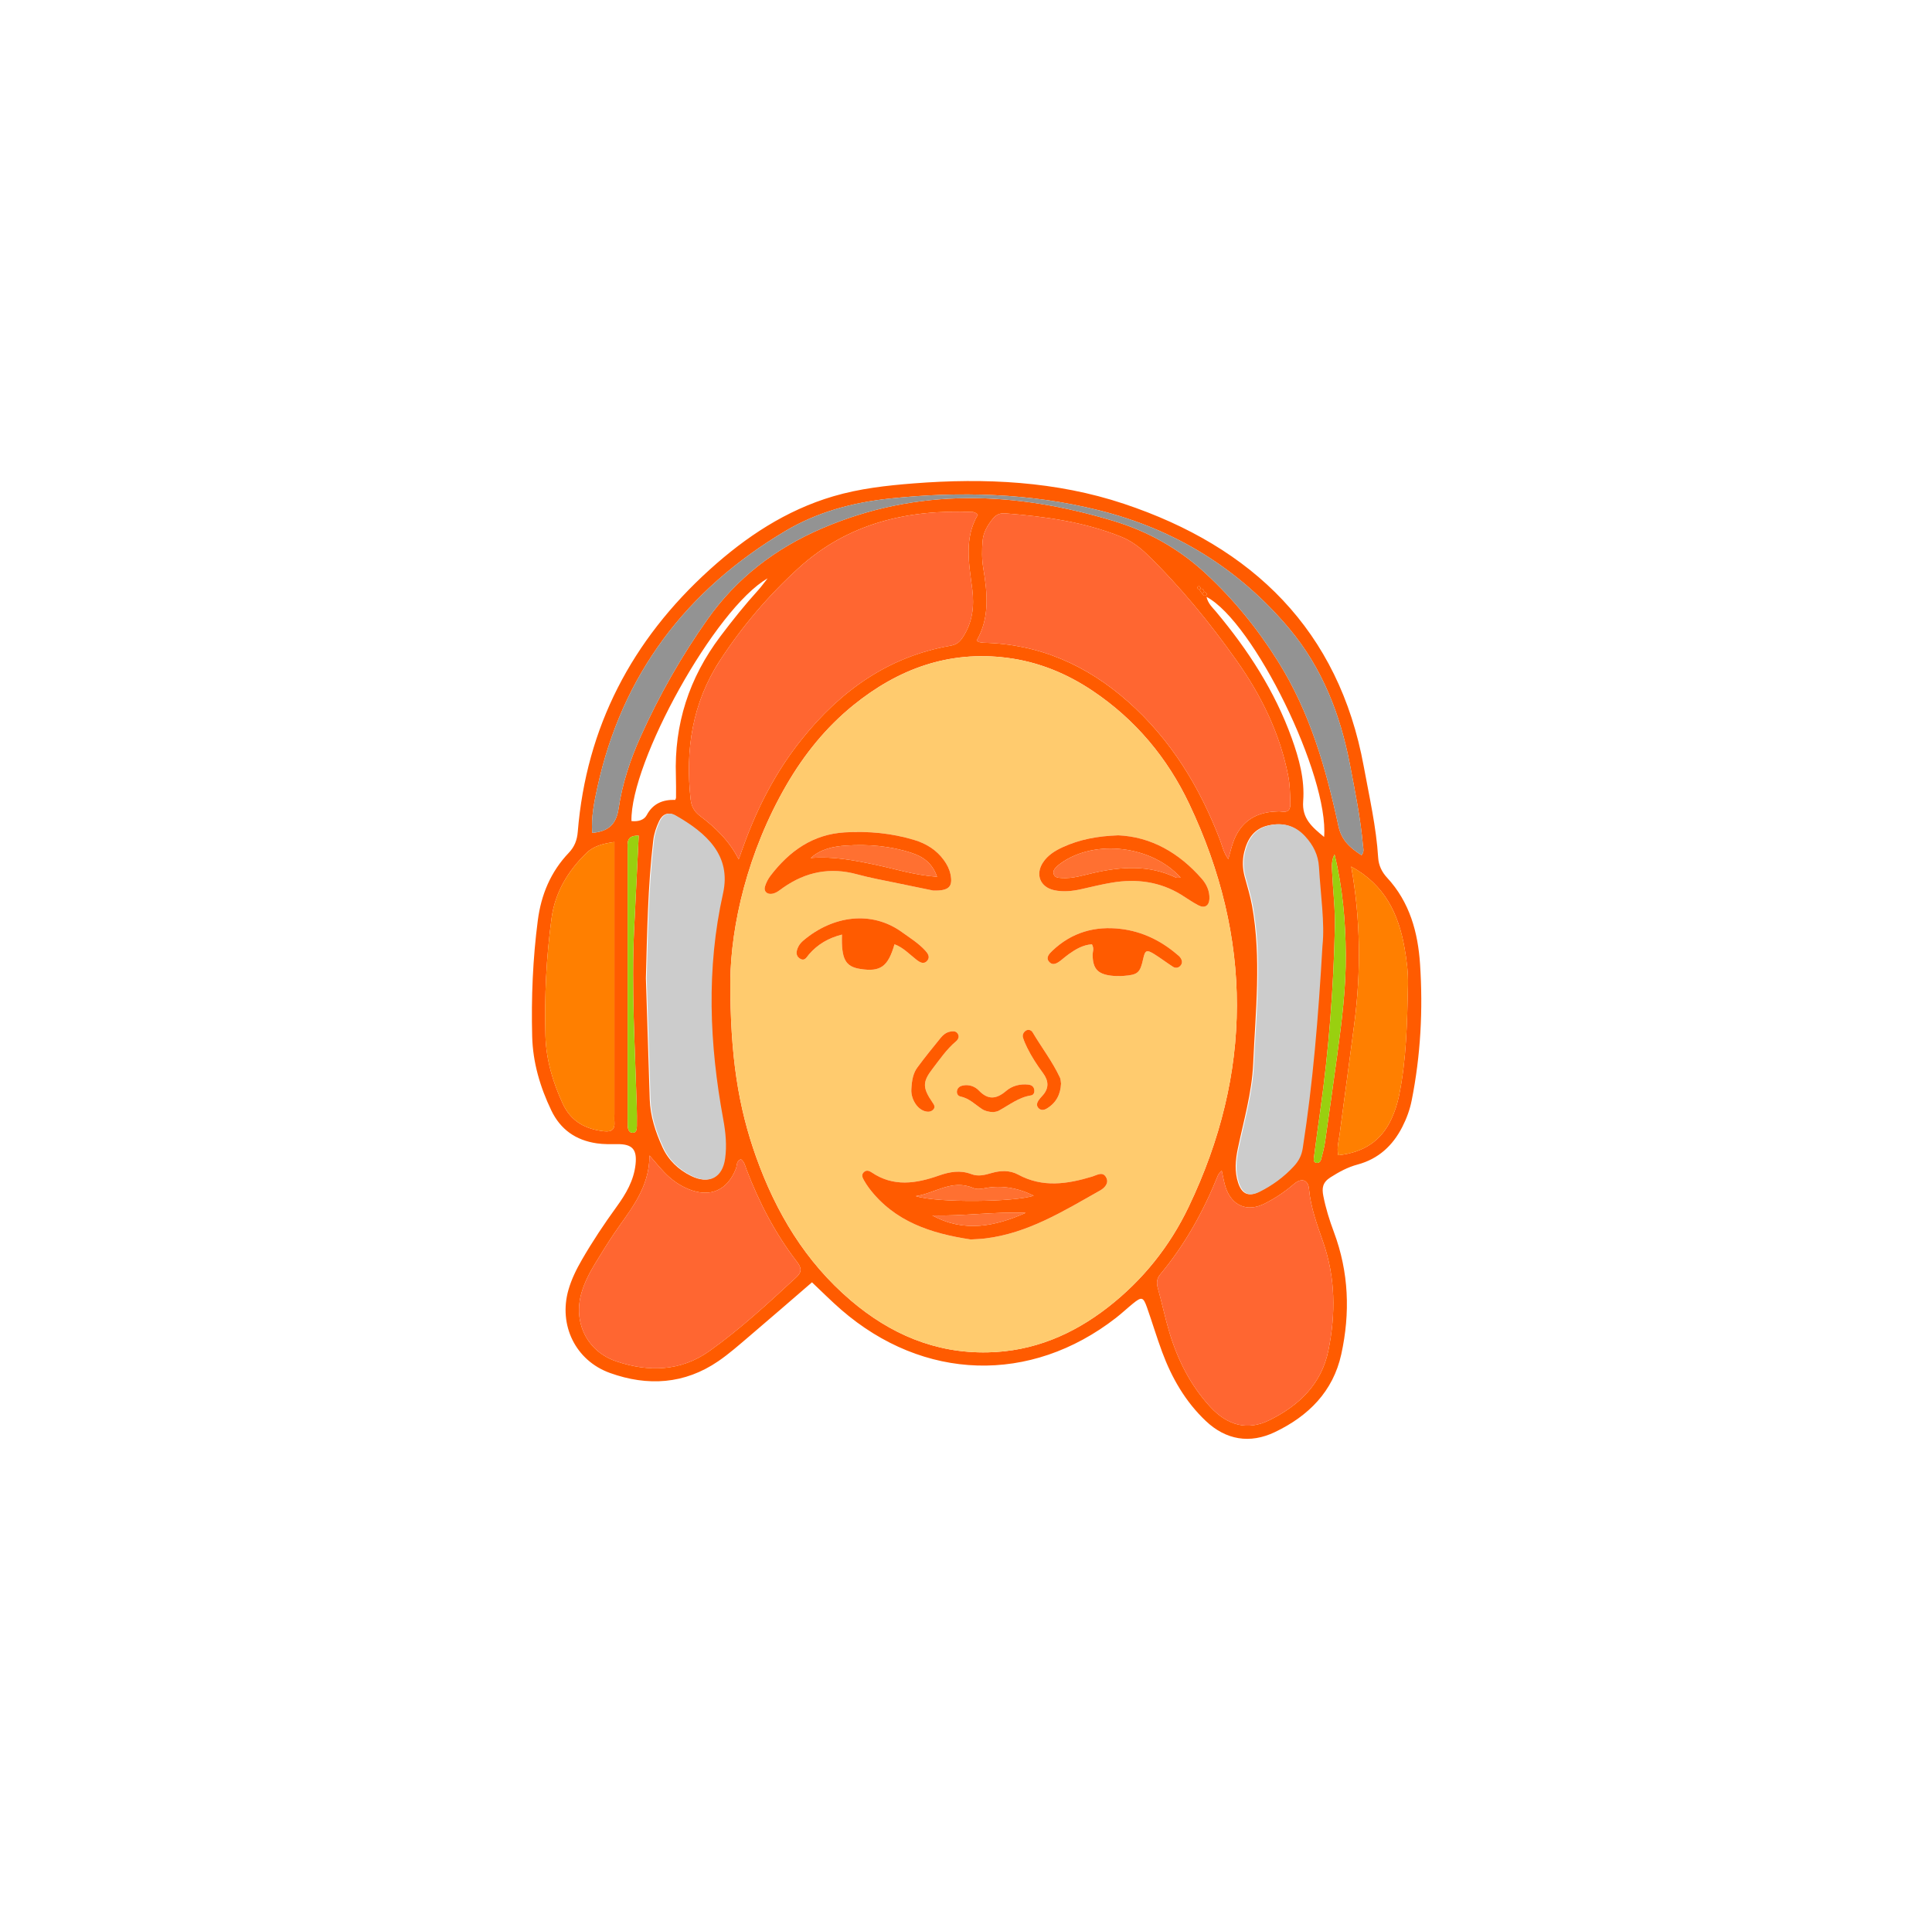 <svg xmlns="http://www.w3.org/2000/svg" viewBox="0 0 2515.45 2505.59"><defs><style>      .cls-1 {        fill: #ccc;      }      .cls-1, .cls-2, .cls-3, .cls-4, .cls-5, .cls-6, .cls-7, .cls-8, .cls-9 {        stroke-width: 0px;      }      .cls-2 {        fill: #99d00f;      }      .cls-3 {        fill: none;      }      .cls-4 {        fill: #ff6631;      }      .cls-5 {        fill: #ff7f00;      }      .cls-6 {        fill: #ffcb6e;      }      .cls-7 {        fill: #ff7031;      }      .cls-8 {        fill: #ff5b00;      }      .cls-9 {        fill: #939393;      }    </style></defs><g id="Capa_15" data-name="Capa 15"><path class="cls-8" d="M1561.58,767.95c-1.61-.99-3.91-2.45-1.82-4.09,2.03-1.59,3.2.67,3.64,2.66-.58.51-1.18.99-1.82,1.42Z"></path><path class="cls-8" d="M1565.12,773.11c-1.17-1.73-2.34-3.46-3.52-5.17.62-.42,1.23-.9,1.81-1.41,2.6.06,3.95,1.48,4.38,3.9-.94.85-1.83,1.74-2.67,2.68Z"></path><path class="cls-8" d="M1567.78,770.43c1.92.64,4.15,2.3,3.21,3.79-2.24,3.57-4.1.45-5.87-1.12.83-.93,1.72-1.82,2.66-2.67Z"></path><path class="cls-8" d="M1057.2,1669.79c-27.6,23.79-54.52,47.23-81.73,70.36-13.11,11.14-26.07,22.63-40.25,32.34-43.93,30.11-91.98,32.96-140.92,15.4-45.25-16.24-67.31-62.59-54.16-108.37,3.98-13.85,10.35-26.73,17.56-39.21,13.72-23.73,28.89-46.54,45.02-68.76,12.16-16.75,22.55-34.31,24.78-55.51,2-18.98-3.91-26.31-23.52-26.18-9.03.06-17.94.29-26.93-1.03-27.54-4.04-47.35-18.08-59.25-42.88-14.67-30.57-24.05-62.59-24.91-96.44-1.28-50.5.8-100.88,7.34-151.06,4.36-33.45,16.76-63.2,40.33-87.96,7.5-7.88,10.81-16.48,11.69-27.35,11.13-136.24,70.23-249.64,171.95-341.57,46.77-42.27,98.87-77.07,160.82-95.33,34.14-10.06,69.19-14.01,104.51-16.77,92.9-7.27,185.47-2.9,273.75,26.55,168.12,56.08,279.88,164.9,312.3,341.93,7.24,39.53,16.3,78.84,18.81,119.12.61,9.88,4.91,18.64,11.54,25.79,29.7,32.01,40.25,71.62,42.98,112.82,3.92,59.31.77,118.59-10.88,177.16-2.4,12.09-6.63,23.66-12.27,34.67-12.43,24.3-31.03,41.64-58.24,48.93-12.84,3.44-24.01,9.54-35.26,16.68-10.56,6.71-11.23,14.29-9.3,24.17,3.14,16.11,8.02,31.71,13.78,47.1,19.46,52.07,21.4,105.29,9.59,159.11-10.64,48.48-42.76,80.45-86.39,101.31-32.47,15.53-63.74,10.47-90.16-14.61-26.45-25.1-44.12-55.9-56.63-89.57-7.13-19.2-12.96-38.85-19.79-58.17-4.85-13.74-6.97-14.19-18.31-4.97-7.48,6.08-14.51,12.72-22.12,18.64-111.28,86.49-250.41,82.39-357.7-10.65-12.94-11.23-25.01-23.42-38.03-35.68ZM1565.13,773.08c1.76,1.59,3.62,4.7,5.86,1.14.94-1.49-1.29-3.15-3.21-3.79-.43-2.42-1.78-3.84-4.38-3.9-.44-1.99-1.61-4.25-3.64-2.66-2.09,1.64.21,3.09,1.85,4.07,1.17,1.73,2.34,3.46,3.52,5.15ZM950.89,1276.63c-.34,98.27,10.45,165.32,33.68,230.23,25.73,71.88,63.94,136.11,123.18,186.56,51.02,43.45,109.57,68.98,178.2,67.59,59.15-1.2,110.68-23.03,156.53-58.69,45.42-35.32,80.49-79.33,105-130.48,83.71-174.68,83.82-350.31.82-525.15-28.29-59.59-69.88-109.67-125.74-147.12-33.7-22.59-70.53-37.75-111.24-42.97-76.45-9.79-142.14,14.63-200.31,61.76-35.72,28.94-64.01,64.19-86.92,103.61-51.15,88.03-72.38,183.55-73.21,254.65ZM1271.65,834.05c1.94,1.35,2.41,1.91,2.97,2.02,2.02.4,4.07.86,6.11.91,72.7,1.73,134.54,29.36,187.92,76.62,55.89,49.48,93.2,111.05,119.58,179.6,3.15,8.19,4.74,17.06,11,25.45,2.29-7.94,3.96-15.03,6.36-21.86,8.82-25.09,27.45-38.67,54.46-40,2.77-.14,5.61-.43,8.31,0,9.64,1.56,11.99-3.24,11.67-11.6-.44-11.58-.5-23.13-2.72-34.6-10.72-55.24-35.05-104.86-67.33-150.47-34.87-49.26-73.06-96.09-116.67-138.4-10.06-9.75-21.12-17.78-34.05-22.96-48.1-19.26-98.83-26.2-150.15-30.25-6.84-.54-11.95,1.43-16.26,6.73-7.06,8.68-12.59,17.82-13.51,29.28-.93,11.62-1.1,23.28.79,34.69,5.38,32.57,8.87,64.84-8.48,94.84ZM961.77,1119.01c2.01-5.56,4.03-11.12,6.03-16.69,18.1-50.49,42.45-97.76,76.27-139.9,50.11-62.42,111.92-107.29,193.36-121.57,7.64-1.34,11.89-4.59,16.02-10.85,12.81-19.43,15.25-40.42,12.44-62.7-4.17-32.98-10.94-66.16,7.19-96.88-1.78-1.59-2.18-2.15-2.73-2.39-1.25-.54-2.55-1.25-3.86-1.3-84.86-3.63-162.61,14.6-226.69,72.91-39.35,35.8-73.58,76.04-102.48,120.48-35.98,55.32-45.19,116.21-38.18,180.45,1.03,9.45,4.63,16.15,12.44,22.05,19.9,15.03,37.78,32.02,50.19,56.39ZM1590.67,1524.24c-2.41,2.99-4.1,4.34-4.8,6.07-18.74,46.57-42.82,90.15-75.17,129.03-5.05,6.08-5,11.81-2.99,18.93,5.37,19.03,9.31,38.46,15.04,57.37,10.81,35.67,27.38,68.56,53,96.36,22.55,24.47,48.75,31.22,76.83,17.4,38.74-19.07,68.1-47.12,76.98-90.94,9.64-47.58,9.33-94.8-6.9-141.27-7.87-22.53-16.16-44.92-18.35-69.03-1.11-12.16-9.99-14.76-19.9-6.16-11.55,10.01-24.23,18.36-37.77,25.24-22.65,11.52-42.76,3.01-50.79-20.95-2.15-6.42-3.14-13.22-5.18-22.06ZM845.67,1504.68c-.23,42.59-24.73,70.25-45.04,100.01-9.25,13.55-17.85,27.54-26.34,41.57-7.08,11.71-13.31,23.92-17.15,37.07-11.23,38.48,7.02,76.37,45.1,89.32,42,14.28,84,13.2,121.09-13.12,40.43-28.69,76.76-62.42,113.12-95.96,7.74-7.14,7.43-12.33,1.18-20.45-28.18-36.62-49.2-77.13-65.61-120.05-1.83-4.78-2.67-10.26-7.39-13.51-6.21,2.34-4.87,8.02-6.45,12.11-10.83,28.15-33.35,38.19-61.29,26.96-12.37-4.97-22.94-12.63-32.03-22.15-5.56-5.82-10.66-12.07-19.19-21.81ZM840.96,1274.07c1.7,53.68,3.35,105.44,4.99,157.2.7,22.18,7.54,42.88,16.66,62.81,7.65,16.7,20.6,29.03,37.2,37.2,22.73,11.19,39.8,2.27,43.24-22.6,2.36-17.02.71-34.07-2.39-50.86-18.14-98.14-22.22-196.52-.33-294.41,11.04-49.4-21.4-78.65-61.7-101.6-8.41-4.79-16.03-1.96-20.43,7.33-3.83,8.09-6.66,16.4-7.7,25.31-7.08,60.31-7.94,120.93-9.55,179.62ZM1720.81,1231.2c3.09-28.93-2.4-65.52-4.59-102.21-.92-15.48-7.25-28.35-18.08-40.06-13.29-14.37-28.96-18.11-47.04-14.01-18.4,4.17-27,17.48-31.14,34.64-2.64,10.94-2.23,21.55.67,32.3,3.38,12.49,7.27,24.92,9.56,37.61,12.35,68.5,4.46,137.25,1.44,205.87-1.65,37.58-12.35,73.83-20,110.5-3.09,14.81-4.41,29.79.46,44.46,4.84,14.57,13.37,18.4,27.07,11.53,16.75-8.4,31.64-19.33,44.44-33.2,6.39-6.92,10.05-14.16,11.47-23.26,13.26-84.94,20.36-170.46,25.73-264.17ZM1772.72,1113.69c3.88-4.83,2.17-8.95,1.85-12.69-3.1-35.36-10.23-70.13-16.87-104.93-12.44-65.21-35.95-126.22-79.38-177.86-65.27-77.62-148.22-128.88-247.54-153.73-89.8-22.47-180.96-25.04-272.68-15.24-48.06,5.14-94.08,17.49-135.73,42.31-129.34,77.06-212.46,187.2-244.47,333.21-4.27,19.46-8.3,39.32-6.89,59.8,21.18-1.84,31.37-11.18,34.39-31.67,4.77-32.4,15.14-63.65,28.66-93.68,24.19-53.75,53.21-104.91,87.37-153.13,37.81-53.38,88.01-91.9,148.56-117.93,125.22-53.83,251.99-48.23,379.56-9.85,44.85,13.49,84.76,35.85,119.16,67.47,37.23,34.21,68.58,72.89,95.34,115.58,41.46,66.14,62.45,139.4,78.55,214.25,4.1,19.06,15.62,28.67,30.11,38.09ZM799.96,1096.44c-15.39,2.04-27.46,5.57-36.37,14.23-24.22,23.54-40.92,51.3-45.5,85.18-6.85,50.75-9.34,101.74-7.93,152.85.85,30.99,9.52,60.36,22.57,88.56,10.59,22.89,29.33,33.25,53.89,35.87,10.18,1.09,14.21-2.7,13.38-12.46-.29-3.38-.03-6.81-.03-10.21,0-110.34,0-220.68,0-331.01,0-6.77,0-13.55,0-23.01ZM1759.28,1128.36c12.21,69.32,12.8,136.42,4.14,203.63-6.27,48.6-12.89,97.15-19.34,145.72-1.14,8.6-3.79,17.14-1.66,26.61,32.86-3.49,56.37-18.59,69.6-48.09,4.2-9.36,7.36-19.04,9.44-29.1,9.85-47.64,10.6-95.96,11.73-144.28.39-16.45-1.68-32.66-4.53-48.74-7.76-43.8-25.38-81.66-69.39-105.74ZM879.2,1041.57c.53-1.41.98-2.05.98-2.69,0-9.5.17-19.01-.16-28.5-2.35-67.2,17.15-127.59,57.82-181.59,15.68-20.83,31.93-41.17,49.49-60.5,3.36-3.7,6.27-7.81,12.12-15.17-68.35,39.07-178.96,239.23-177.31,316.03,8.07.98,16.33-1.03,19.83-7.61,8.22-15.45,21.27-20.41,37.24-19.97ZM1737.59,1112.64c-4.09,7.16-3.52,15.11-3.17,22.82,1.07,23.8,4.07,47.62,3.57,71.38-1.69,80.4-7.89,160.51-19.11,240.2-2.85,20.23-5.6,40.48-8.22,60.74-.32,2.51-.46,5.73,3.24,6.44,3.34.64,5.46-1.91,6.09-4.24,2.16-7.86,4.18-15.83,5.35-23.89,5.45-37.74,10.68-75.52,15.84-113.3,5.91-43.21,11.36-86.51,11.03-130.19-.33-43.58-4.15-86.92-14.62-129.97ZM1570.88,777.28c2.09,8.96,7.9,13.93,12.44,19.34,41.71,49.82,76.59,103.52,98.57,164.75,9.53,26.55,17,53.78,14.83,81.93-1.74,22.59,11.65,33.73,27.28,46.58,6.37-79.61-91.67-280.2-153.11-312.61ZM831.61,1088.17c-16.57-.42-14.46,9.62-14.46,18.32,0,116.33,0,232.66,0,349,0,3.4-.01,6.8.11,10.2.16,4.28,1.26,9.01,6.04,9.34,5.51.38,5.85-4.83,5.92-8.82.15-8.84.05-17.69-.21-26.52-2.26-76.14-7-152.25-3.44-228.47,1.9-40.65,3.98-81.3,6.03-123.05Z"></path><path class="cls-6" d="M950.89,1276.63c.83-71.1,22.06-166.62,73.21-254.65,22.9-39.42,51.2-74.67,86.92-103.61,58.17-47.13,123.85-71.55,200.31-61.76,40.71,5.21,77.55,20.38,111.24,42.97,55.86,37.45,97.46,87.53,125.74,147.12,83,174.84,82.89,350.47-.82,525.15-24.51,51.14-59.58,95.16-105,130.48-45.86,35.66-97.39,57.49-156.53,58.69-68.64,1.39-127.19-24.14-178.2-67.59-59.24-50.45-97.45-114.68-123.18-186.56-23.23-64.91-34.02-131.96-33.68-230.23ZM1263.91,1614.01c6.21-.42,12.45-.55,18.62-1.29,55.97-6.73,102.37-35.83,149.75-62.47,5.75-3.23,11.86-9.34,8.08-16.75-4.41-8.65-12.05-3.27-18.28-1.39-32.5,9.84-64.57,14.77-96.57-2.62-10.45-5.68-22.57-5.45-34.42-2.01-8.57,2.49-17.32,4.91-26.41,1.43-14.37-5.5-28.18-3.09-42.37,1.92-29.53,10.41-59.13,15.08-87.41-4.15-2.88-1.96-6.36-3.33-9.56-.85-4.17,3.23-2.75,7.24-.6,10.93,2.06,3.53,4.23,7.03,6.69,10.3,32.96,43.68,80.64,59.16,132.48,66.96ZM1215.05,1159.66c20.8.53,25.74-5.26,22.48-21.18-1.39-6.76-4.54-12.81-8.59-18.42-9.62-13.31-22.92-21.54-38.52-26.27-29.43-8.92-59.62-11.7-90.27-9.91-41.99,2.45-72.37,24.49-96.76,56.19-3.27,4.24-5.91,9.32-7.42,14.41-1.86,6.28,2.85,10.48,9.44,9.35,5.71-.98,9.87-4.84,14.32-7.96,29.41-20.6,61.18-26.97,96.37-17.31,17.29,4.75,35.06,7.84,52.64,11.56,16.89,3.57,33.82,6.97,46.31,9.54ZM1455.95,1087.73c-27.69.97-50.61,5.52-72.22,15.4-10.1,4.62-19.49,10.46-25.75,19.93-10.26,15.53-3.76,32.18,14.61,36.13,11.59,2.49,23.38,1.29,34.98-1.29,13.48-2.99,26.9-6.38,40.51-8.62,31.73-5.22,61.99-1.26,89.77,15.76,7.62,4.67,14.88,10.01,22.83,14.01,7.91,3.98,13.56.31,13.97-8.51.47-10-3.53-18.9-9.89-26.2-29.64-33.98-66.31-54.77-108.81-56.62ZM1164.64,1229.6c11.41,4.19,19.35,12.93,28.46,20.02,4.48,3.49,9.77,6.89,14.46,1.07,3.63-4.5.56-9.12-2.77-12.78-8.87-9.73-20.08-16.65-30.7-24.28-39.29-28.27-89.66-21.48-128.01,11.05-2.57,2.18-5.03,4.88-6.5,7.83-2.88,5.76-4.32,12.3,2.61,16.12,5.8,3.19,8.14-2.45,11.25-6.03,11.25-12.96,25.3-21.17,42.82-25.6-.97,32.13,4.43,41.7,23.84,44.76,26.24,4.13,36.18-2.92,44.56-32.15ZM1421.69,1229.63c3.22,5.86.86,9.78.9,13.71.18,17.72,6.23,24.88,23.78,27.13,5.42.7,11.02.76,16.48.34,18.82-1.42,21.57-4,25.64-22.62,2.41-11.06,4.48-11.97,14.91-5.39,8.12,5.12,15.76,10.95,23.83,16.14,3.11,2,6.84,1.62,9.47-1.16,3.35-3.54,2.51-7.5-.13-11.07-1.2-1.62-2.91-2.89-4.47-4.21-20.92-17.74-44.93-29.42-72.35-32.83-34.04-4.24-64.42,4.45-89.48,28.28-3.91,3.72-8.94,8.74-4.7,14.04,5.13,6.4,11.09,2.2,16.14-1.75,3.24-2.54,6.31-5.3,9.67-7.67,8.98-6.33,18.25-12.1,30.3-12.93ZM1186.55,1419.34c-.38,11.15,6.95,24.54,17.6,27.63,4.26,1.23,8.47.98,11.35-2.56,2.61-3.21.44-6.14-1.58-9.1-12.71-18.61-13.02-26.41.11-43.42,9.59-12.42,18.41-25.54,30.65-35.87,3.23-2.72,4.98-6.84,1.67-10.79-2.49-2.96-6.25-2.52-9.64-1.8-4.95,1.05-8.81,4.17-11.83,7.89-10.34,12.75-20.73,25.49-30.44,38.7-5.35,7.27-7.32,16.07-7.89,29.32ZM1381.46,1411.06c-.38-2.35-.24-5.29-1.35-7.66-9.75-20.98-23.96-39.39-35.71-59.22-1.53-2.58-5.46-4.44-9.07-1.86-3.04,2.19-4.42,5.49-3.37,8.92,1.37,4.51,3.35,8.87,5.44,13.12,5.7,11.64,12.79,22.46,20.53,32.89,7.4,9.97,8.3,19.83-.64,29.5-1.85,2-3.73,4.04-5.21,6.3-1.95,2.98-2.82,6.47-.37,9.44,3.15,3.81,7.43,3.31,11.19,1.05,12.13-7.32,17.93-18.3,18.57-32.47ZM1293.2,1448.19c1.73-.41,4.69-.5,7-1.75,13.73-7.4,26-17.56,42.27-20.03,3.59-.55,4.88-4.39,3.99-8.19-.92-3.91-4.04-5.48-7.52-5.86-10.78-1.2-21.08,1.5-29,8.26-12.52,10.69-23.37,12.04-35.42-.54-5.22-5.45-12.63-8.15-20.82-6.58-3.69.7-6.54,2.72-7.51,6.14-1.02,3.58.53,7.4,4.2,8.15,11.38,2.33,19.07,10.38,28.12,16.35,4.11,2.71,8.79,3.74,14.69,4.05Z"></path><path class="cls-4" d="M1271.65,834.05c17.34-29.99,13.85-62.27,8.48-94.84-1.88-11.41-1.72-23.08-.79-34.69.92-11.46,6.45-20.59,13.51-29.28,4.31-5.31,9.43-7.27,16.26-6.73,51.32,4.04,102.04,10.99,150.15,30.25,12.94,5.18,24,13.21,34.05,22.96,43.61,42.31,81.8,89.14,116.67,138.4,32.29,45.61,56.61,95.23,67.33,150.47,2.23,11.47,2.28,23.02,2.72,34.6.32,8.36-2.03,13.16-11.67,11.6-2.7-.44-5.54-.14-8.31,0-27.01,1.33-45.65,14.91-54.46,40-2.4,6.84-4.08,13.92-6.36,21.86-6.26-8.39-7.85-17.27-11-25.45-26.38-68.56-63.68-130.12-119.58-179.6-53.38-47.26-115.23-74.89-187.92-76.62-2.05-.05-4.09-.51-6.11-.91-.56-.11-1.02-.67-2.97-2.02Z"></path><path class="cls-4" d="M961.77,1119.01c-12.41-24.37-30.29-41.36-50.19-56.39-7.81-5.9-11.41-12.6-12.44-22.05-7.01-64.24,2.21-125.14,38.18-180.45,28.9-44.44,63.14-84.68,102.48-120.48,64.08-58.31,141.83-76.54,226.69-72.91,1.31.06,2.61.77,3.86,1.3.55.24.95.8,2.73,2.39-18.13,30.72-11.36,63.9-7.19,96.88,2.82,22.28.38,43.28-12.44,62.7-4.12,6.25-8.37,9.51-16.02,10.85-81.44,14.28-143.26,59.15-193.36,121.57-33.82,42.13-58.17,89.41-76.27,139.9-2,5.57-4.02,11.13-6.03,16.69Z"></path><path class="cls-4" d="M1590.67,1524.24c2.03,8.84,3.03,15.64,5.18,22.06,8.04,23.97,28.15,32.47,50.79,20.95,13.53-6.88,26.22-15.23,37.77-25.24,9.91-8.6,18.79-6,19.9,6.16,2.19,24.11,10.48,46.49,18.35,69.03,16.23,46.47,16.54,93.69,6.9,141.27-8.88,43.82-38.24,71.87-76.98,90.94-28.08,13.82-54.28,7.07-76.83-17.4-25.62-27.81-42.18-60.69-53-96.36-5.73-18.91-9.68-38.34-15.04-57.37-2.01-7.12-2.06-12.85,2.99-18.93,32.35-38.88,56.43-82.46,75.17-129.03.7-1.73,2.39-3.07,4.8-6.07Z"></path><path class="cls-4" d="M845.67,1504.68c8.54,9.74,13.63,15.99,19.19,21.81,9.1,9.52,19.67,17.18,32.03,22.15,27.93,11.22,50.46,1.19,61.29-26.96,1.57-4.09.23-9.77,6.45-12.11,4.73,3.25,5.57,8.74,7.39,13.51,16.4,42.91,37.43,83.43,65.61,120.05,6.25,8.12,6.55,13.31-1.18,20.45-36.36,33.55-72.69,67.28-113.12,95.96-37.09,26.32-79.09,27.4-121.09,13.12-38.08-12.95-56.33-50.83-45.1-89.32,3.84-13.15,10.06-25.37,17.15-37.07,8.49-14.03,17.09-28.02,26.34-41.57,20.31-29.76,44.81-57.42,45.04-100.01Z"></path><path class="cls-1" d="M842.01,1274.07c1.61-58.69,2.47-119.31,9.55-179.62,1.05-8.91,3.87-17.22,7.7-25.31,4.4-9.29,12.01-12.12,20.43-7.33,40.3,22.96,72.74,52.21,61.7,101.6-21.89,97.88-17.81,196.27.33,294.41,3.1,16.8,4.75,33.84,2.39,50.86-3.44,24.87-20.51,33.78-43.24,22.6-16.61-8.17-29.56-20.5-37.2-37.2-9.13-19.93-15.96-40.63-16.66-62.81-1.64-51.76-3.29-103.52-4.99-157.2Z"></path><path class="cls-1" d="M1721.87,1231.2c-5.37,93.71-12.47,179.22-25.73,264.17-1.42,9.1-5.08,16.34-11.47,23.26-12.8,13.87-27.69,24.8-44.44,33.2-13.7,6.87-22.23,3.04-27.07-11.53-4.88-14.67-3.55-29.65-.46-44.46,7.64-36.67,18.34-72.92,20-110.5,3.02-68.62,10.91-137.37-1.44-205.87-2.29-12.69-6.18-25.12-9.56-37.61-2.91-10.75-3.31-21.36-.67-32.3,4.14-17.17,12.74-30.48,31.14-34.64,18.08-4.1,33.76-.36,47.04,14.01,10.83,11.71,17.15,24.58,18.08,40.06,2.19,36.7,7.68,73.28,4.59,102.21Z"></path><path class="cls-9" d="M1772.72,1113.69c-14.49-9.43-26.01-19.03-30.11-38.09-16.1-74.85-37.09-148.12-78.55-214.25-26.76-42.69-58.12-81.37-95.34-115.58-34.4-31.61-74.31-53.98-119.16-67.47-127.57-38.38-254.33-43.98-379.56,9.85-60.54,26.03-110.74,64.55-148.56,117.93-34.16,48.22-63.18,99.38-87.37,153.13-13.52,30.04-23.89,61.28-28.66,93.68-3.02,20.49-13.21,29.83-34.39,31.67-1.41-20.47,2.62-40.34,6.89-59.8,32.01-146.01,115.13-256.14,244.47-333.21,41.65-24.82,87.67-37.18,135.73-42.31,91.72-9.8,182.88-7.23,272.68,15.24,99.32,24.85,182.27,76.11,247.54,153.73,43.43,51.64,66.94,112.65,79.38,177.86,6.64,34.79,13.76,69.57,16.87,104.93.33,3.74,2.03,7.86-1.85,12.69Z"></path><path class="cls-5" d="M799.96,1096.44c0,9.46,0,16.23,0,23.01,0,110.34,0,220.68,0,331.01,0,3.41-.26,6.83.03,10.21.83,9.76-3.2,13.55-13.38,12.46-24.56-2.62-43.3-12.98-53.89-35.87-13.05-28.2-21.72-57.57-22.57-88.56-1.4-51.12,1.09-102.11,7.93-152.85,4.57-33.89,21.28-61.64,45.5-85.18,8.91-8.66,20.98-12.2,36.37-14.23Z"></path><path class="cls-5" d="M1759.28,1128.36c44.01,24.08,61.63,61.95,69.39,105.74,2.85,16.08,4.92,32.3,4.53,48.74-1.13,48.32-1.88,96.64-11.73,144.28-2.08,10.06-5.25,19.74-9.44,29.1-13.23,29.5-36.75,44.6-69.6,48.09-2.14-9.47.52-18.01,1.66-26.61,6.44-48.57,13.07-97.12,19.34-145.72,8.67-67.21,8.07-134.31-4.14-203.63Z"></path><path class="cls-2" d="M1737.59,1112.64c10.47,43.05,14.29,86.39,14.62,129.97.33,43.68-5.12,86.98-11.03,130.19-5.17,37.78-10.39,75.56-15.84,113.3-1.16,8.05-3.18,16.02-5.35,23.89-.64,2.32-2.76,4.88-6.09,4.24-3.7-.71-3.56-3.93-3.24-6.44,2.62-20.26,5.37-40.51,8.22-60.74,11.22-79.7,17.42-159.81,19.11-240.2.5-23.76-2.5-47.58-3.57-71.38-.35-7.71-.92-15.66,3.17-22.82Z"></path><path class="cls-2" d="M831.61,1088.17c-2.05,41.75-4.13,82.39-6.03,123.05-3.57,76.22,1.17,152.33,3.44,228.47.26,8.84.36,17.68.21,26.52-.07,4-.41,9.2-5.92,8.82-4.78-.33-5.88-5.06-6.04-9.34-.13-3.4-.11-6.8-.11-10.2,0-116.33,0-232.66,0-349,0-8.71-2.11-18.74,14.46-18.32Z"></path><path class="cls-8" d="M1263.91,1614.01c-51.83-7.8-99.52-23.29-132.48-66.96-2.46-3.26-4.63-6.77-6.69-10.3-2.15-3.69-3.57-7.7.6-10.93,3.2-2.48,6.68-1.11,9.56.85,28.27,19.23,57.88,14.56,87.41,4.15,14.19-5,28-7.42,42.37-1.92,9.09,3.48,17.84,1.06,26.41-1.43,11.85-3.44,23.97-3.67,34.42,2.01,32,17.39,64.07,12.46,96.57,2.62,6.23-1.89,13.87-7.26,18.28,1.39,3.78,7.41-2.33,13.52-8.08,16.75-47.37,26.64-93.78,55.74-149.75,62.47-6.17.74-12.41.88-18.62,1.29ZM1192.32,1557.56c28.32,9,129.33,7.75,153.57-.59q-31.56-15.53-62.52-9.96c-5.52,1-11.3,2.09-16.34-.07-27.57-11.84-49.83,7.09-74.7,10.62ZM1335.45,1579.34c-40.77-1.76-80.97,4.41-121.49,3.38,41.31,22.63,81.66,14.26,121.49-3.38Z"></path><path class="cls-8" d="M1215.05,1159.66c-12.49-2.57-29.42-5.97-46.31-9.54-17.58-3.71-35.35-6.81-52.64-11.56-35.2-9.66-66.97-3.29-96.37,17.31-4.45,3.12-8.61,6.98-14.32,7.96-6.59,1.13-11.31-3.07-9.44-9.35,1.51-5.1,4.15-10.17,7.42-14.41,24.39-31.7,54.78-53.74,96.76-56.19,30.65-1.79,60.84.99,90.27,9.91,15.6,4.73,28.9,12.96,38.52,26.27,4.05,5.6,7.21,11.66,8.59,18.42,3.26,15.92-1.68,21.71-22.48,21.18ZM1055.56,1117.28c28.13-2.43,55.09,2.76,82.22,8.37,26.51,5.48,52.52,13.99,82.27,16.08-6.22-17.94-18.24-26.19-32.94-31.02-27.83-9.14-56.61-11.6-85.77-9.62-16.53,1.12-32.49,4.33-45.77,16.19Z"></path><path class="cls-8" d="M1455.95,1087.73c42.5,1.85,79.17,22.64,108.81,56.62,6.36,7.29,10.36,16.2,9.89,26.2-.41,8.82-6.06,12.49-13.97,8.51-7.96-4.01-15.22-9.34-22.83-14.01-27.77-17.02-58.04-20.98-89.77-15.76-13.61,2.24-27.03,5.63-40.51,8.62-11.6,2.57-23.39,3.78-34.98,1.29-18.37-3.95-24.87-20.6-14.61-36.13,6.26-9.47,15.64-15.31,25.75-19.93,21.61-9.88,44.53-14.43,72.22-15.4ZM1537.16,1142.82c-37.44-41.7-111.36-50.48-155.74-18.87-1.68,1.2-3.33,2.46-4.83,3.86-3.06,2.86-6.14,6.11-4.64,10.57,1.59,4.72,6.3,4.66,10.42,4.94,14.13.96,27.39-3.46,40.85-6.52,36.5-8.31,72.62-10.89,107.7,5.92,1.59.76,3.88.1,6.23.1Z"></path><path class="cls-8" d="M1164.64,1229.6c-8.37,29.23-18.31,36.28-44.56,32.15-19.4-3.05-24.8-12.63-23.84-44.76-17.52,4.42-31.56,12.64-42.82,25.6-3.11,3.58-5.45,9.22-11.25,6.03-6.93-3.82-5.49-10.35-2.61-16.12,1.48-2.96,3.93-5.65,6.5-7.83,38.35-32.52,88.72-39.31,128.01-11.05,10.62,7.64,21.83,14.55,30.7,24.28,3.34,3.66,6.4,8.28,2.77,12.78-4.69,5.82-9.97,2.41-14.46-1.07-9.11-7.09-17.05-15.83-28.46-20.02Z"></path><path class="cls-8" d="M1421.69,1229.63c-12.05.84-21.32,6.6-30.3,12.93-3.36,2.37-6.43,5.13-9.67,7.67-5.05,3.96-11.02,8.16-16.14,1.75-4.24-5.3.79-10.32,4.7-14.04,25.06-23.83,55.44-32.52,89.48-28.28,27.42,3.41,51.43,15.09,72.35,32.83,1.57,1.33,3.28,2.6,4.47,4.21,2.64,3.57,3.48,7.53.13,11.07-2.63,2.78-6.36,3.16-9.47,1.16-8.07-5.19-15.72-11.03-23.83-16.14-10.43-6.57-12.5-5.67-14.91,5.39-4.07,18.63-6.82,21.21-25.64,22.62-5.46.41-11.06.35-16.48-.34-17.54-2.25-23.6-9.41-23.78-27.13-.04-3.93,2.32-7.85-.9-13.71Z"></path><path class="cls-8" d="M1186.55,1419.34c.56-13.25,2.54-22.05,7.89-29.32,9.71-13.21,20.1-25.95,30.44-38.7,3.02-3.72,6.87-6.83,11.83-7.89,3.39-.72,7.15-1.16,9.64,1.8,3.32,3.94,1.57,8.06-1.67,10.79-12.24,10.32-21.07,23.45-30.65,35.87-13.13,17.01-12.82,24.8-.11,43.42,2.02,2.96,4.2,5.89,1.58,9.1-2.88,3.54-7.09,3.79-11.35,2.56-10.65-3.08-17.98-16.48-17.6-27.63Z"></path><path class="cls-8" d="M1381.46,1411.06c-.64,14.18-6.44,25.16-18.57,32.47-3.75,2.26-8.04,2.76-11.19-1.05-2.45-2.97-1.58-6.46.37-9.44,1.48-2.26,3.36-4.3,5.21-6.3,8.94-9.67,8.04-19.53.64-29.5-7.74-10.43-14.83-21.25-20.53-32.89-2.08-4.25-4.06-8.62-5.44-13.12-1.04-3.43.33-6.73,3.37-8.92,3.6-2.59,7.54-.72,9.07,1.86,11.75,19.84,25.97,38.25,35.71,59.22,1.1,2.37.96,5.31,1.35,7.66Z"></path><path class="cls-8" d="M1293.2,1448.19c-5.9-.31-10.59-1.34-14.69-4.05-9.05-5.97-16.74-14.03-28.12-16.35-3.67-.75-5.22-4.57-4.2-8.15.97-3.41,3.82-5.43,7.51-6.14,8.19-1.56,15.6,1.14,20.82,6.58,12.04,12.58,22.89,11.23,35.42.54,7.92-6.77,18.22-9.46,29-8.26,3.48.39,6.6,1.96,7.52,5.86.89,3.79-.39,7.64-3.99,8.19-16.26,2.47-28.54,12.63-42.27,20.03-2.32,1.25-5.28,1.34-7,1.75Z"></path><path class="cls-7" d="M1192.32,1557.56c24.87-3.53,47.13-22.46,74.7-10.62,5.03,2.16,10.82,1.07,16.34.07q30.95-5.63,62.52,9.96c-24.23,8.35-125.24,9.6-153.57.59Z"></path><path class="cls-7" d="M1335.45,1579.34c-39.83,17.64-80.18,26.01-121.49,3.38,40.52,1.03,80.73-5.14,121.49-3.38Z"></path><path class="cls-7" d="M1055.56,1117.28c13.28-11.86,29.24-15.07,45.77-16.19,29.16-1.98,57.94.48,85.77,9.62,14.7,4.83,26.72,13.09,32.94,31.02-29.74-2.09-55.76-10.6-82.27-16.08-27.13-5.61-54.09-10.8-82.22-8.37Z"></path><path class="cls-7" d="M1537.16,1142.82c-2.35,0-4.64.66-6.23-.1-35.09-16.81-71.2-14.23-107.7-5.92-13.46,3.06-26.73,7.48-40.85,6.52-4.12-.28-8.83-.22-10.42-4.94-1.5-4.46,1.58-7.7,4.64-10.57,1.5-1.4,3.15-2.66,4.83-3.86,44.38-31.62,118.31-22.84,155.74,18.87Z"></path></g><g id="Capa_2" data-name="Capa 2"><rect class="cls-3" x="0" width="2500" height="2500"></rect></g></svg>
